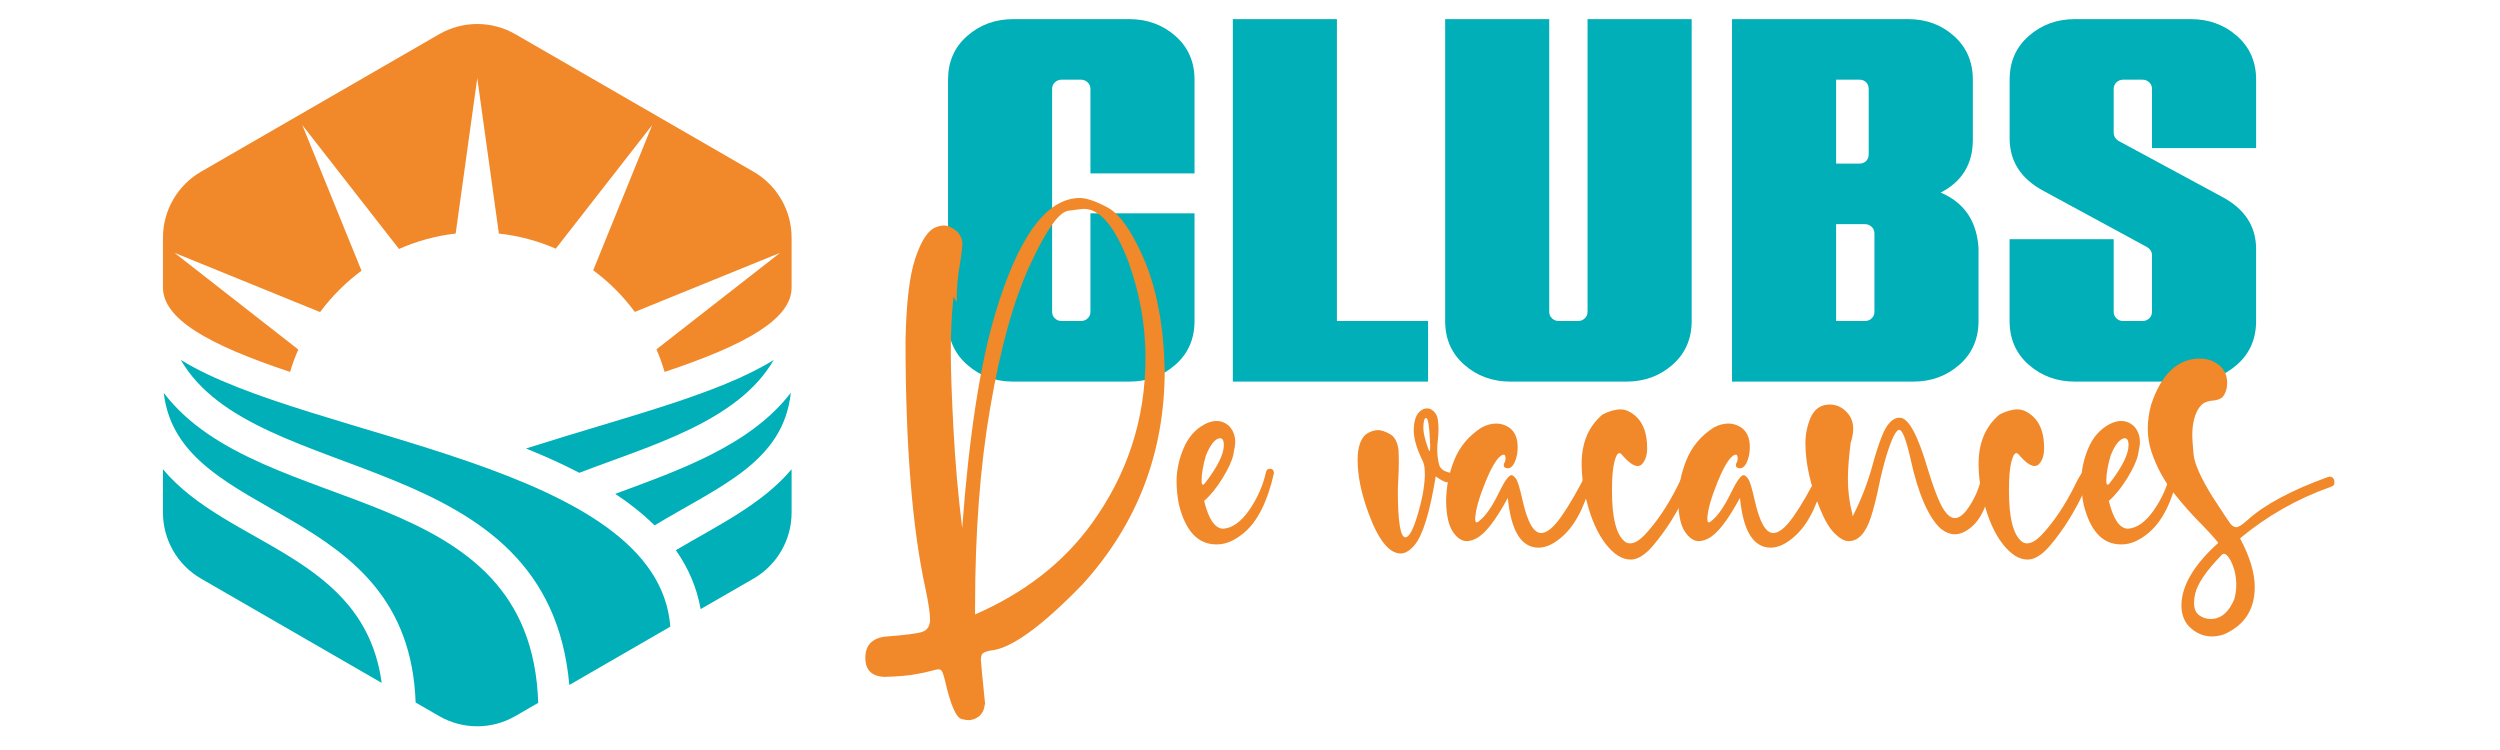 <?xml version="1.0" encoding="utf-8"?>
<!-- Generator: Adobe Illustrator 16.0.0, SVG Export Plug-In . SVG Version: 6.00 Build 0)  -->
<!DOCTYPE svg PUBLIC "-//W3C//DTD SVG 1.1//EN" "http://www.w3.org/Graphics/SVG/1.1/DTD/svg11.dtd">
<svg version="1.1" id="Calque_1" xmlns:x="http://ns.adobe.com/Extensibility/1.0/" xmlns:i="http://ns.adobe.com/AdobeIllustrator/10.0/" xmlns:graph="http://ns.adobe.com/Graphs/1.0/"
	 xmlns="http://www.w3.org/2000/svg" xmlns:xlink="http://www.w3.org/1999/xlink" x="0px" y="0px" width="200px" height="60px"
	 viewBox="0 0 200 60" enable-background="new 0 0 200 60" xml:space="preserve">
<g>
	<path fill="#F18829" d="M23.207,29.754c0.183-0.615,0.404-1.213,0.657-1.792l-9.903-7.736l11.647,4.74
		c0.937-1.261,2.053-2.377,3.313-3.309l-4.74-11.659l7.74,9.918c1.423-0.629,2.946-1.053,4.532-1.232l1.729-12.438l1.729,12.438
		c1.594,0.176,3.125,0.587,4.55,1.208l7.716-9.891l-4.72,11.621c1.268,0.933,2.391,2.057,3.327,3.331l11.623-4.727l-9.889,7.72
		c0.252,0.584,0.47,1.187,0.652,1.807c6.582-2.195,10.159-4.25,10.159-6.757v-3.981c0-2.178-1.163-4.192-3.049-5.281L41.231,2.737
		c-0.944-0.544-1.996-0.816-3.049-0.816c-1.052,0-2.105,0.271-3.048,0.816L16.087,13.733c-1.888,1.089-3.05,3.103-3.05,5.281v3.981
		C13.037,25.5,16.6,27.559,23.207,29.754z"/>
	<path fill="#00AFB8" d="M42.082,35.88c1.487,0.602,2.919,1.245,4.265,1.944c5.663-2.181,12.682-4.071,15.549-9.026
		C57.486,31.55,50.074,33.332,42.082,35.88z"/>
	<path fill="#00AFB8" d="M49.22,39.508c1.163,0.771,2.22,1.607,3.147,2.522c5.211-3.152,10.302-5.05,10.899-10.612
		C60.02,35.659,54.253,37.646,49.22,39.508z"/>
	<path fill="#00AFB8" d="M54.067,44.014c0.987,1.403,1.676,2.966,1.984,4.713l4.224-2.435c1.889-1.091,3.053-3.104,3.053-5.283
		v-3.468C60.955,40.365,57.341,42.075,54.067,44.014z"/>
	<path fill="#00AFB8" d="M45.545,54.798l8.08-4.668c-0.992-13.082-28.932-14.989-39.162-21.34
		C20.432,39.125,43.861,35.599,45.545,54.798z"/>
	<path fill="#00AFB8" d="M16.087,46.292l14.449,8.34c-1.411-10.294-12.29-10.883-17.499-17.088v3.465
		C13.037,43.188,14.199,45.203,16.087,46.292z"/>
	<path fill="#00AFB8" d="M35.131,57.286c0.943,0.544,1.997,0.817,3.049,0.817c1.053,0,2.107-0.273,3.051-0.819l1.826-1.056
		c-0.573-18.044-22.15-14.555-29.955-24.795c1.213,10.564,19.572,8.518,20.149,24.769L35.131,57.286z"/>
</g>
<g>
	<path fill="#00AFB8" d="M90.342,30.528h-9.279c-1.437,0-2.666-0.448-3.687-1.347c-1.023-0.896-1.533-2.063-1.533-3.5V6.376
		c0-1.436,0.509-2.603,1.533-3.5c1.021-0.897,2.25-1.346,3.687-1.346h9.279c1.436,0,2.666,0.449,3.687,1.346
		c1.022,0.897,1.533,2.064,1.533,3.5v7.498h-8.327V7.122c0-0.221-0.076-0.4-0.228-0.539c-0.152-0.138-0.325-0.207-0.518-0.207
		h-1.574c-0.193,0-0.366,0.069-0.518,0.207c-0.153,0.138-0.228,0.318-0.228,0.539v17.813c0,0.222,0.075,0.401,0.228,0.539
		c0.152,0.139,0.325,0.207,0.518,0.207h1.574c0.193,0,0.366-0.068,0.518-0.207c0.152-0.138,0.228-0.317,0.228-0.539v-7.871h8.327
		v8.617c0,1.437-0.511,2.604-1.533,3.5C93.008,30.08,91.778,30.528,90.342,30.528z"/>
	<path fill="#00AFB8" d="M114.245,30.528H98.627V1.529h8.326v24.151h7.292V30.528z"/>
	<path fill="#00AFB8" d="M130.11,30.528h-9.279c-1.436,0-2.664-0.448-3.687-1.347c-1.021-0.896-1.531-2.063-1.531-3.5V1.529h8.325
		v23.405c0,0.222,0.076,0.401,0.229,0.539c0.15,0.139,0.323,0.207,0.52,0.207h1.572c0.191,0,0.364-0.068,0.518-0.207
		c0.152-0.138,0.227-0.317,0.227-0.539V1.529h8.33v24.151c0,1.437-0.512,2.604-1.534,3.5
		C132.777,30.08,131.548,30.528,130.11,30.528z"/>
	<path fill="#00AFB8" d="M153.06,30.528h-14.498V1.529h14.084c1.438,0,2.659,0.449,3.668,1.346c1.006,0.897,1.513,2.064,1.513,3.5
		v4.805c0,1.934-0.857,3.342-2.569,4.226c1.877,0.802,2.886,2.279,3.024,4.433v5.841c0,1.437-0.513,2.604-1.533,3.5
		C155.727,30.08,154.497,30.528,153.06,30.528z M148.752,13.087c0.221,0,0.401-0.068,0.538-0.207
		c0.139-0.137,0.206-0.317,0.206-0.538v-5.22c0-0.221-0.067-0.4-0.206-0.539c-0.137-0.138-0.317-0.207-0.538-0.207h-1.863v6.711
		H148.752z M149.206,25.681c0.195,0,0.368-0.068,0.52-0.207c0.15-0.138,0.229-0.317,0.229-0.539V18.68
		c0-0.221-0.078-0.4-0.229-0.539c-0.151-0.138-0.324-0.208-0.52-0.208h-2.317v7.747H149.206z"/>
	<path fill="#00AFB8" d="M175.267,30.528h-9.28c-1.436,0-2.667-0.448-3.686-1.347c-1.023-0.896-1.533-2.063-1.533-3.5v-6.545h8.326
		v5.799c0,0.222,0.076,0.401,0.227,0.539c0.151,0.139,0.325,0.207,0.52,0.207h1.573c0.192,0,0.364-0.068,0.519-0.207
		c0.15-0.138,0.226-0.317,0.226-0.539v-4.515c0-0.275-0.136-0.498-0.412-0.663l-8.244-4.473c-1.823-0.967-2.733-2.375-2.733-4.226
		V6.376c0-1.436,0.51-2.603,1.533-3.5c1.019-0.897,2.25-1.346,3.686-1.346h9.28c1.436,0,2.666,0.449,3.686,1.346
		c1.023,0.897,1.535,2.064,1.535,3.5v5.468h-8.33V7.122c0-0.221-0.075-0.4-0.226-0.539c-0.154-0.138-0.326-0.207-0.519-0.207h-1.573
		c-0.194,0-0.368,0.069-0.52,0.207c-0.15,0.138-0.227,0.318-0.227,0.539v3.48c0,0.276,0.125,0.497,0.374,0.663l8.284,4.474
		c1.822,0.967,2.735,2.361,2.735,4.184v5.759c0,1.437-0.512,2.604-1.535,3.5C177.933,30.08,176.702,30.528,175.267,30.528z"/>
</g>
<g>
	<path fill="#F18829" d="M77.458,57.61c-0.094,0-0.262-0.027-0.505-0.08c-0.458-0.096-0.911-1.128-1.355-3.096
		c-0.081-0.323-0.152-0.549-0.212-0.679c-0.061-0.127-0.153-0.198-0.273-0.212c-0.122,0-0.32,0.041-0.596,0.122
		c-0.277,0.08-0.715,0.175-1.315,0.282c-0.6,0.108-1.413,0.176-2.438,0.203c-1.025-0.04-1.537-0.547-1.537-1.517
		c0-0.985,0.512-1.552,1.537-1.699c1.619-0.123,2.626-0.251,3.024-0.385c0.398-0.135,0.604-0.46,0.617-0.972
		c0-0.499-0.121-1.32-0.364-2.467c-1.066-4.883-1.598-11.497-1.598-19.844c0.054-3.007,0.314-5.205,0.779-6.594
		c0.465-1.389,0.994-2.212,1.588-2.468c0.255-0.108,0.492-0.162,0.708-0.162c0.311,0,0.634,0.139,0.971,0.415
		c0.337,0.277,0.506,0.651,0.506,1.123c-0.041,0.472-0.108,0.991-0.202,1.558c-0.176,0.958-0.263,1.969-0.263,3.034l-0.243-0.445
		c-0.149,1.268-0.223,2.765-0.223,4.491c0,1.362,0.071,3.388,0.212,6.079c0.142,2.689,0.375,5.337,0.698,7.938
		c0.553-7.363,1.429-13.059,2.629-17.092c1.848-6.203,4.113-9.305,6.797-9.305c0.512,0,1.247,0.253,2.205,0.759
		c0.958,0.505,1.914,1.851,2.872,4.035c1.053,2.414,1.619,5.408,1.7,8.981c0,6.596-2.191,12.307-6.574,17.133
		c-3.291,3.398-5.751,5.166-7.384,5.301c-0.282,0.054-0.478,0.124-0.586,0.212c-0.108,0.087-0.163,0.267-0.163,0.536
		c0,0.12,0.115,1.315,0.344,3.581l-0.04-0.021c-0.027,0.445-0.209,0.782-0.545,1.013C77.998,57.53,77.741,57.61,77.458,57.61z
		 M78.004,49.154c3.937-1.712,7.032-4.114,9.285-7.201c2.899-3.977,4.349-8.421,4.349-13.33c0-2.602-0.458-5.171-1.375-7.707
		c-1.08-2.804-2.266-4.207-3.56-4.207c-0.082,0-0.496,0.05-1.244,0.151s-1.77,1.551-3.064,4.35
		c-1.295,2.798-2.354,6.598-3.177,11.398c-0.808,4.665-1.213,9.984-1.213,15.961V49.154z"/>
	<path fill="#F18829" d="M97.362,43.552h-0.061c-1.47,0-2.468-1.073-2.994-3.217c-0.121-0.646-0.182-1.253-0.182-1.82
		c0-0.875,0.186-1.756,0.557-2.639c0.371-0.884,0.933-1.528,1.689-1.934c0.336-0.175,0.654-0.263,0.95-0.263
		c0.364,0,0.694,0.13,0.991,0.386c0.337,0.35,0.506,0.788,0.506,1.314c0,0.174-0.051,0.505-0.151,0.991
		c-0.101,0.485-0.388,1.112-0.86,1.881s-0.965,1.376-1.477,1.821c0.364,1.482,0.877,2.225,1.537,2.225
		c0.729-0.055,1.419-0.553,2.074-1.496c0.654-0.944,1.103-1.965,1.345-3.056c0.041-0.162,0.143-0.243,0.304-0.243
		c0.216,0,0.324,0.123,0.324,0.364c-0.514,2.254-1.302,3.83-2.367,4.734C98.805,43.233,98.077,43.552,97.362,43.552z M96.229,38.778
		c0.055,0,0.114-0.047,0.182-0.142c0.998-1.295,1.498-2.307,1.498-3.034c0-0.366-0.109-0.547-0.325-0.547
		c-0.391,0.054-0.761,0.52-1.113,1.396c-0.229,0.797-0.343,1.457-0.343,1.983C96.128,38.663,96.162,38.778,96.229,38.778z"/>
	<path fill="#F18829" d="M112.049,44.28c-0.931-0.015-1.788-1.093-2.57-3.237c-0.58-1.564-0.869-2.979-0.869-4.248
		c0-0.97,0.216-1.65,0.647-2.041c0.336-0.229,0.667-0.345,0.991-0.345c0.242,0,0.556,0.103,0.941,0.313
		c0.384,0.209,0.616,0.645,0.697,1.304l0.02,0.891c0,0.391-0.01,0.775-0.03,1.152c-0.02,0.378-0.037,0.742-0.05,1.093
		c0,2.548,0.202,3.823,0.606,3.823c0.31,0,0.654-0.662,1.032-1.981c0.35-1.215,0.524-2.254,0.524-3.116
		c0-0.432-0.054-0.762-0.16-0.989c-0.486-0.986-0.729-1.809-0.729-2.47c0.012-0.701,0.161-1.192,0.445-1.477
		c0.202-0.188,0.403-0.282,0.605-0.282c0.108,0,0.21,0.02,0.305,0.06c0.35,0.19,0.545,0.507,0.587,0.95
		c0.026,0.218,0.039,0.451,0.039,0.709c0,0.242-0.017,0.501-0.05,0.777c-0.034,0.277-0.051,0.552-0.051,0.82
		c0,0.351,0.047,0.735,0.141,1.153c0.095,0.417,0.499,0.661,1.215,0.728c0.215,0.027,0.323,0.128,0.323,0.304
		c0,0.095-0.048,0.188-0.142,0.283c-0.095,0.095-0.25,0.142-0.465,0.142c-0.041,0-0.145-0.007-0.313-0.021s-0.462-0.168-0.88-0.466
		c-0.473,2.899-1.04,4.733-1.7,5.503C112.783,44.058,112.413,44.28,112.049,44.28z M114.374,36.087c0.027,0,0.041-0.147,0.041-0.444
		c-0.054-1.47-0.161-2.205-0.324-2.205c-0.147,0-0.223,0.276-0.223,0.83c0,0.337,0.121,0.855,0.364,1.558
		C114.287,36,114.334,36.087,114.374,36.087z"/>
	<path fill="#F18829" d="M123.072,43.814c-1.375-0.013-2.191-1.342-2.447-3.985c-0.971,1.807-1.821,2.894-2.549,3.258
		c-0.27,0.134-0.519,0.203-0.747,0.203c-0.392,0-0.756-0.247-1.094-0.739c-0.337-0.494-0.52-1.291-0.546-2.397
		c0-1.16,0.22-2.279,0.656-3.358c0.439-1.077,1.164-1.941,2.176-2.589c0.404-0.216,0.794-0.323,1.173-0.323
		c0.337,0,0.653,0.088,0.951,0.263c0.511,0.311,0.768,0.85,0.768,1.618c0,0.176-0.013,0.363-0.04,0.566
		c-0.16,0.757-0.411,1.133-0.748,1.133c-0.215,0-0.324-0.087-0.324-0.262c0-0.069,0.023-0.14,0.07-0.214
		c0.047-0.073,0.071-0.178,0.071-0.313c0-0.188-0.04-0.29-0.12-0.303c-0.393,0-0.884,0.722-1.477,2.163
		c-0.527,1.295-0.803,2.28-0.831,2.954c0,0.203,0.042,0.305,0.123,0.305c0.039,0,0.093-0.028,0.161-0.083
		c0.539-0.403,1.092-1.198,1.658-2.387c0.431-0.876,0.756-1.314,0.972-1.314c0.081,0,0.191,0.088,0.333,0.264
		c0.142,0.175,0.321,0.748,0.536,1.719c0.39,1.768,0.89,2.649,1.496,2.649c0.446,0,0.973-0.424,1.578-1.273
		c0.608-0.85,1.315-2.07,2.126-3.661c0.055-0.08,0.114-0.122,0.18-0.122c0.176,0,0.264,0.101,0.264,0.304
		c-0.485,2.238-1.247,3.862-2.286,4.875C124.427,43.464,123.733,43.814,123.072,43.814z"/>
	<path fill="#F18829" d="M130.457,44.766c-0.688,0-1.357-0.42-2.003-1.254c-0.648-0.836-1.154-1.969-1.517-3.398
		c-0.271-0.998-0.404-2.01-0.404-3.035c0-1.671,0.558-2.979,1.678-3.925c0.538-0.269,1.018-0.403,1.437-0.403
		c0.416,0,0.842,0.202,1.274,0.605c0.563,0.542,0.85,1.371,0.85,2.489c0,0.566-0.137,0.992-0.404,1.274
		c-0.095,0.107-0.217,0.162-0.365,0.162c-0.324,0-0.755-0.317-1.293-0.951c-0.056-0.055-0.109-0.08-0.164-0.08
		c-0.147,0-0.282,0.242-0.403,0.729c-0.122,0.484-0.184,1.246-0.184,2.284c0,2.172,0.344,3.527,1.033,4.066
		c0.122,0.094,0.263,0.141,0.424,0.141c0.324,0,0.701-0.215,1.132-0.646c0.972-1.039,1.849-2.332,2.631-3.884
		c0.5-1.065,0.911-1.598,1.234-1.598c0.094,0,0.142,0.068,0.142,0.202c0,0.351-0.194,0.943-0.587,1.779
		c-0.771,1.646-1.666,3.075-2.691,4.289C131.631,44.381,131.021,44.766,130.457,44.766z"/>
	<path fill="#F18829" d="M141.643,43.814c-1.376-0.013-2.192-1.342-2.447-3.985c-0.973,1.807-1.823,2.894-2.551,3.258
		c-0.271,0.134-0.519,0.203-0.747,0.203c-0.392,0-0.756-0.247-1.094-0.739c-0.337-0.494-0.519-1.291-0.546-2.397
		c0-1.16,0.22-2.279,0.658-3.358c0.438-1.077,1.164-1.941,2.174-2.589c0.404-0.216,0.797-0.323,1.175-0.323
		c0.335,0,0.652,0.088,0.949,0.263c0.512,0.311,0.771,0.85,0.771,1.618c0,0.176-0.016,0.363-0.043,0.566
		c-0.16,0.757-0.41,1.133-0.746,1.133c-0.218,0-0.325-0.087-0.325-0.262c0-0.069,0.025-0.14,0.071-0.214
		c0.047-0.073,0.07-0.178,0.07-0.313c0-0.188-0.041-0.29-0.122-0.303c-0.389,0-0.884,0.722-1.476,2.163
		c-0.525,1.295-0.804,2.28-0.83,2.954c0,0.203,0.041,0.305,0.122,0.305c0.041,0,0.094-0.028,0.162-0.083
		c0.538-0.403,1.093-1.198,1.658-2.387c0.433-0.876,0.755-1.314,0.971-1.314c0.082,0,0.192,0.088,0.334,0.264
		c0.143,0.175,0.32,0.748,0.538,1.719c0.39,1.768,0.888,2.649,1.495,2.649c0.444,0,0.971-0.424,1.578-1.273
		c0.605-0.85,1.314-2.07,2.122-3.661c0.055-0.08,0.115-0.122,0.184-0.122c0.176,0,0.264,0.101,0.264,0.304
		c-0.485,2.238-1.247,3.862-2.287,4.875C142.996,43.464,142.303,43.814,141.643,43.814z"/>
	<path fill="#F18829" d="M147.892,43.29c-0.336,0-0.714-0.211-1.133-0.628c-0.419-0.419-0.808-1.086-1.174-2.003
		c-0.767-1.875-1.151-3.614-1.151-5.221c0-0.672,0.133-1.34,0.403-2.001c0.311-0.715,0.823-1.073,1.538-1.073
		c0.605,0,1.112,0.264,1.517,0.789c0.243,0.324,0.365,0.709,0.365,1.153c0,0.338-0.069,0.708-0.202,1.113
		c-0.148,1.159-0.224,2.124-0.224,2.893c0,0.944,0.114,1.861,0.344,2.753l0.04,0.241c0.688-1.348,1.228-2.751,1.62-4.208
		c0.214-0.796,0.443-1.503,0.687-2.124c0.392-1.038,0.877-1.558,1.457-1.558c0.687,0,1.429,1.35,2.226,4.046
		c0.268,0.904,0.553,1.713,0.847,2.428c0.435,1.038,0.877,1.558,1.337,1.558c0.283,0,0.588-0.196,0.909-0.587
		c0.675-0.902,1.106-1.909,1.296-3.015c0.026-0.147,0.121-0.221,0.281-0.221c0.055,0,0.123,0.025,0.203,0.08
		c0.083,0.053,0.122,0.303,0.122,0.748c0,0.822-0.178,1.625-0.536,2.407c-0.359,0.782-0.859,1.342-1.508,1.679
		c-0.256,0.136-0.512,0.202-0.768,0.202c-0.377,0-0.762-0.155-1.153-0.466c-0.985-0.942-1.78-2.79-2.387-5.542
		c-0.352-1.564-0.653-2.346-0.911-2.346c-0.256,0-0.591,0.675-1.01,2.022c-0.229,0.769-0.432,1.57-0.606,2.407
		c-0.191,0.943-0.405,1.8-0.649,2.568C149.253,42.654,148.66,43.29,147.892,43.29z"/>
	<path fill="#F18829" d="M162.214,44.766c-0.689,0-1.356-0.42-2.003-1.254c-0.647-0.836-1.153-1.969-1.516-3.398
		c-0.271-0.998-0.407-2.01-0.407-3.035c0-1.671,0.561-2.979,1.681-3.925c0.538-0.269,1.018-0.403,1.437-0.403
		c0.416,0,0.843,0.202,1.274,0.605c0.564,0.542,0.849,1.371,0.849,2.489c0,0.566-0.136,0.992-0.404,1.274
		c-0.094,0.107-0.216,0.162-0.364,0.162c-0.325,0-0.755-0.317-1.293-0.951c-0.057-0.055-0.11-0.08-0.164-0.08
		c-0.148,0-0.283,0.242-0.404,0.729c-0.121,0.484-0.183,1.246-0.183,2.284c0,2.172,0.344,3.527,1.033,4.066
		c0.121,0.094,0.262,0.141,0.424,0.141c0.323,0,0.701-0.215,1.132-0.646c0.973-1.039,1.848-2.332,2.631-3.884
		c0.498-1.065,0.91-1.598,1.234-1.598c0.093,0,0.142,0.068,0.142,0.202c0,0.351-0.194,0.943-0.587,1.779
		c-0.771,1.646-1.666,3.075-2.692,4.289C163.387,44.381,162.778,44.766,162.214,44.766z"/>
	<path fill="#F18829" d="M169.739,43.552h-0.061c-1.472,0-2.468-1.073-2.993-3.217c-0.122-0.646-0.183-1.253-0.183-1.82
		c0-0.875,0.185-1.756,0.555-2.639c0.372-0.884,0.936-1.528,1.69-1.934c0.336-0.175,0.651-0.263,0.949-0.263
		c0.365,0,0.694,0.13,0.991,0.386c0.339,0.35,0.507,0.788,0.507,1.314c0,0.174-0.051,0.505-0.151,0.991
		c-0.102,0.485-0.389,1.112-0.859,1.881c-0.472,0.769-0.964,1.376-1.479,1.821c0.365,1.482,0.877,2.225,1.54,2.225
		c0.729-0.055,1.418-0.553,2.072-1.496c0.652-0.944,1.104-1.965,1.344-3.056c0.042-0.162,0.142-0.243,0.306-0.243
		c0.213,0,0.322,0.123,0.322,0.364c-0.513,2.254-1.302,3.83-2.367,4.734C171.181,43.233,170.453,43.552,169.739,43.552z
		 M168.607,38.778c0.053,0,0.113-0.047,0.183-0.142c0.996-1.295,1.495-2.307,1.495-3.034c0-0.366-0.107-0.547-0.324-0.547
		c-0.39,0.054-0.762,0.52-1.113,1.396c-0.229,0.797-0.343,1.457-0.343,1.983C168.505,38.663,168.539,38.778,168.607,38.778z"/>
	<path fill="#F18829" d="M176.96,50.916c-0.58,0-1.105-0.19-1.578-0.568c-0.579-0.443-0.869-1.091-0.869-1.941
		c0.027-1.577,1.011-3.235,2.953-4.977c-0.322-0.403-0.742-0.869-1.253-1.395c-0.755-0.742-1.525-1.605-2.307-2.59
		c-0.782-0.984-1.376-2.077-1.78-3.276c-0.203-0.607-0.304-1.235-0.304-1.882c0-0.634,0.094-1.287,0.284-1.962
		c0.823-2.428,2.124-3.642,3.903-3.642c0.432,0,0.828,0.101,1.193,0.304c0.648,0.364,0.97,0.91,0.97,1.639
		c0,0.149-0.013,0.297-0.038,0.443c-0.11,0.42-0.262,0.684-0.456,0.79c-0.195,0.108-0.405,0.169-0.626,0.184
		c-0.224,0.013-0.438,0.063-0.647,0.151c-0.21,0.087-0.409,0.292-0.598,0.617c-0.284,0.525-0.426,1.205-0.426,2.042
		c0,0.256,0.034,0.752,0.104,1.486c0.064,0.735,0.563,1.858,1.494,3.369c0.903,1.388,1.392,2.124,1.457,2.204
		c0.163,0.175,0.316,0.264,0.465,0.264c0.175,0,0.468-0.183,0.871-0.547c1.374-1.253,3.539-2.415,6.493-3.48l0.122-0.019
		c0.106,0,0.195,0.04,0.263,0.121c0.065,0.08,0.1,0.177,0.1,0.282c0,0.041-0.002,0.103-0.009,0.184
		c-0.008,0.08-0.091,0.154-0.254,0.222c-2.684,0.945-5.109,2.32-7.282,4.126c0.782,1.47,1.174,2.771,1.174,3.905
		c0,1.793-0.822,3.055-2.466,3.782C177.573,50.86,177.258,50.916,176.96,50.916z M176.861,49.518c0.808,0,1.434-0.524,1.88-1.576
		c0.106-0.379,0.16-0.756,0.16-1.134c0-0.808-0.181-1.518-0.545-2.123c-0.162-0.256-0.311-0.386-0.443-0.386
		c-0.042,0-0.09,0.021-0.146,0.062c-1.266,1.295-1.986,2.354-2.162,3.177c-0.056,0.256-0.082,0.484-0.082,0.688
		c0,0.459,0.136,0.788,0.406,0.991C176.197,49.418,176.51,49.518,176.861,49.518z"/>
</g>
</svg>
